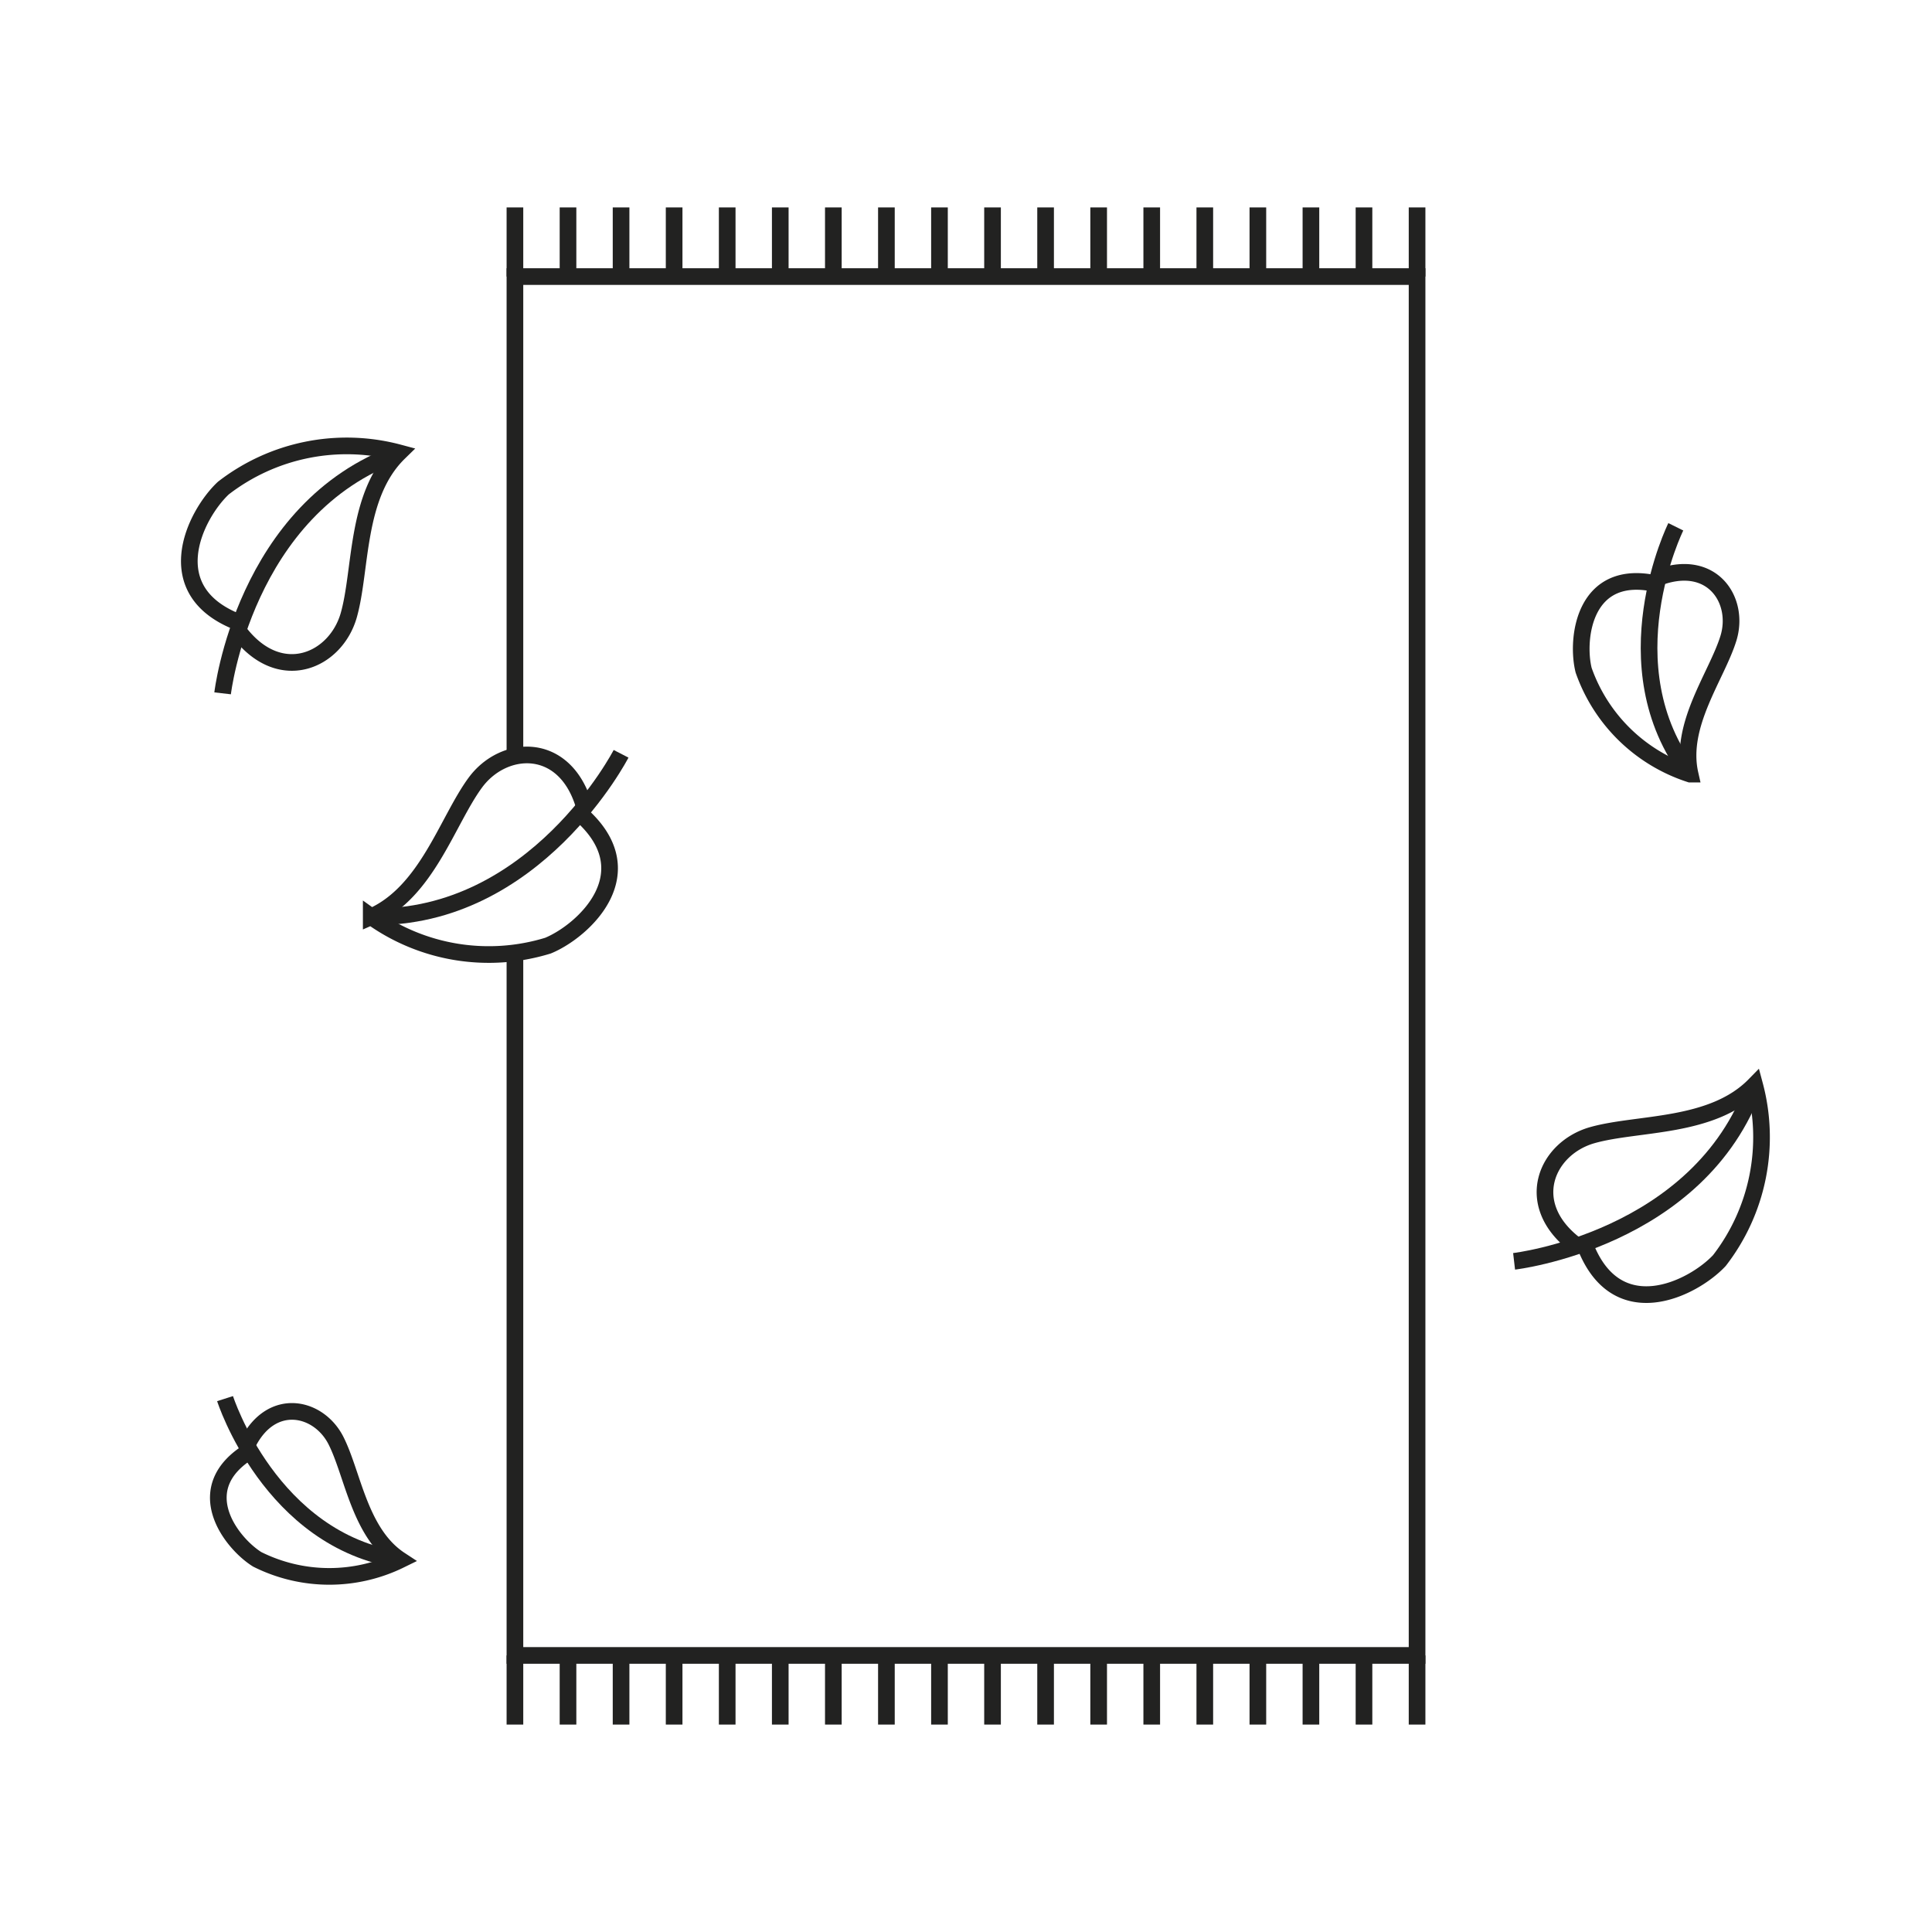 <svg id="Layer_1" data-name="Layer 1" xmlns="http://www.w3.org/2000/svg" viewBox="0 0 116 116">
  <defs>
    <style>
      .cls-1 {
        fill: none;
        stroke: #222221;
        stroke-miterlimit: 10;
      }
    </style>
  </defs>
  <polyline class="cls-1" points="30.917 45.413 30.917 16.606 85.083 16.606 85.083 99.394 30.917 99.394 30.917 57.248"/>
  <g>
    <line class="cls-1" x1="30.917" y1="16.606" x2="30.917" y2="12.454"/>
    <line class="cls-1" x1="34.104" y1="16.606" x2="34.104" y2="12.454"/>
    <line class="cls-1" x1="37.29" y1="16.606" x2="37.29" y2="12.454"/>
    <line class="cls-1" x1="40.476" y1="16.606" x2="40.476" y2="12.454"/>
    <line class="cls-1" x1="43.662" y1="16.606" x2="43.662" y2="12.454"/>
    <line class="cls-1" x1="46.848" y1="16.606" x2="46.848" y2="12.454"/>
    <line class="cls-1" x1="50.035" y1="16.606" x2="50.035" y2="12.454"/>
    <line class="cls-1" x1="53.221" y1="16.606" x2="53.221" y2="12.454"/>
    <line class="cls-1" x1="56.407" y1="16.606" x2="56.407" y2="12.454"/>
    <line class="cls-1" x1="59.593" y1="16.606" x2="59.593" y2="12.454"/>
    <line class="cls-1" x1="62.779" y1="16.606" x2="62.779" y2="12.454"/>
    <line class="cls-1" x1="65.965" y1="16.606" x2="65.965" y2="12.454"/>
    <line class="cls-1" x1="69.152" y1="16.606" x2="69.152" y2="12.454"/>
    <line class="cls-1" x1="72.338" y1="16.606" x2="72.338" y2="12.454"/>
    <line class="cls-1" x1="75.524" y1="16.606" x2="75.524" y2="12.454"/>
    <line class="cls-1" x1="78.71" y1="16.606" x2="78.71" y2="12.454"/>
    <line class="cls-1" x1="81.896" y1="16.606" x2="81.896" y2="12.454"/>
    <line class="cls-1" x1="85.083" y1="16.606" x2="85.083" y2="12.454"/>
  </g>
  <g>
    <line class="cls-1" x1="30.917" y1="103.546" x2="30.917" y2="99.394"/>
    <line class="cls-1" x1="34.104" y1="103.546" x2="34.104" y2="99.394"/>
    <line class="cls-1" x1="37.29" y1="103.546" x2="37.29" y2="99.394"/>
    <line class="cls-1" x1="40.476" y1="103.546" x2="40.476" y2="99.394"/>
    <line class="cls-1" x1="43.662" y1="103.546" x2="43.662" y2="99.394"/>
    <line class="cls-1" x1="46.848" y1="103.546" x2="46.848" y2="99.394"/>
    <line class="cls-1" x1="50.035" y1="103.546" x2="50.035" y2="99.394"/>
    <line class="cls-1" x1="53.221" y1="103.546" x2="53.221" y2="99.394"/>
    <line class="cls-1" x1="56.407" y1="103.546" x2="56.407" y2="99.394"/>
    <line class="cls-1" x1="59.593" y1="103.546" x2="59.593" y2="99.394"/>
    <line class="cls-1" x1="62.779" y1="103.546" x2="62.779" y2="99.394"/>
    <line class="cls-1" x1="65.965" y1="103.546" x2="65.965" y2="99.394"/>
    <line class="cls-1" x1="69.152" y1="103.546" x2="69.152" y2="99.394"/>
    <line class="cls-1" x1="72.338" y1="103.546" x2="72.338" y2="99.394"/>
    <line class="cls-1" x1="75.524" y1="103.546" x2="75.524" y2="99.394"/>
    <line class="cls-1" x1="78.71" y1="103.546" x2="78.71" y2="99.394"/>
    <line class="cls-1" x1="81.896" y1="103.546" x2="81.896" y2="99.394"/>
    <line class="cls-1" x1="85.083" y1="103.546" x2="85.083" y2="99.394"/>
  </g>
  <g>
    <path class="cls-1" d="M101.475,46.478c-4.988-6.508-.857-14.848-.857-14.848"/>
    <path class="cls-1" d="M99.703,34.624c3.136-1.085,4.773,1.448,4.071,3.709s-2.968,5.183-2.299,8.145a10.055,10.055,0,0,1-6.391-6.236c-.468-1.871,0-6.236,4.469-5.165"/>
  </g>
  <g>
    <path class="cls-1" d="M105.352,65.144C102.041,74.446,90.908,75.732,90.908,75.732"/>
    <path class="cls-1" d="M94.533,74.695c-3.149-2.458-1.661-5.771,1.082-6.542s7.181-.394,9.737-3.009a12.107,12.107,0,0,1-2.117,10.541c-1.584,1.697-6.301,4.082-8.145-1.135"/>
  </g>
  <g>
    <path class="cls-1" d="M23.954,27.185c-9.302,3.311-10.588,14.444-10.588,14.444"/>
    <path class="cls-1" d="M14.403,38.005c2.458,3.149,5.771,1.661,6.542-1.082s.394-7.181,3.009-9.737a12.107,12.107,0,0,0-10.541,2.117c-1.697,1.584-4.082,6.301,1.135,8.145"/>
  </g>
  <g>
    <path class="cls-1" d="M24.028,93.662c-7.796-1.164-10.515-9.687-10.515-9.687"/>
    <path class="cls-1" d="M14.882,86.655c1.442-2.845,4.265-2.189,5.291-.158s1.413,5.565,3.854,7.165a9.665,9.665,0,0,1-8.583-.037c-1.573-.98-4.167-4.309-.364-6.555"/>
  </g>
  <g>
    <path class="cls-1" d="M22.289,55.041c9.872.182,15.001-9.782,15.001-9.782"/>
    <path class="cls-1" d="M35.041,48.285c-1.19-3.814-4.814-3.59-6.503-1.294s-2.901,6.581-6.249,8.05a12.107,12.107,0,0,0,10.611,1.737c2.147-.884,6.042-4.457,1.811-8.022"/>
  </g>
</svg>
